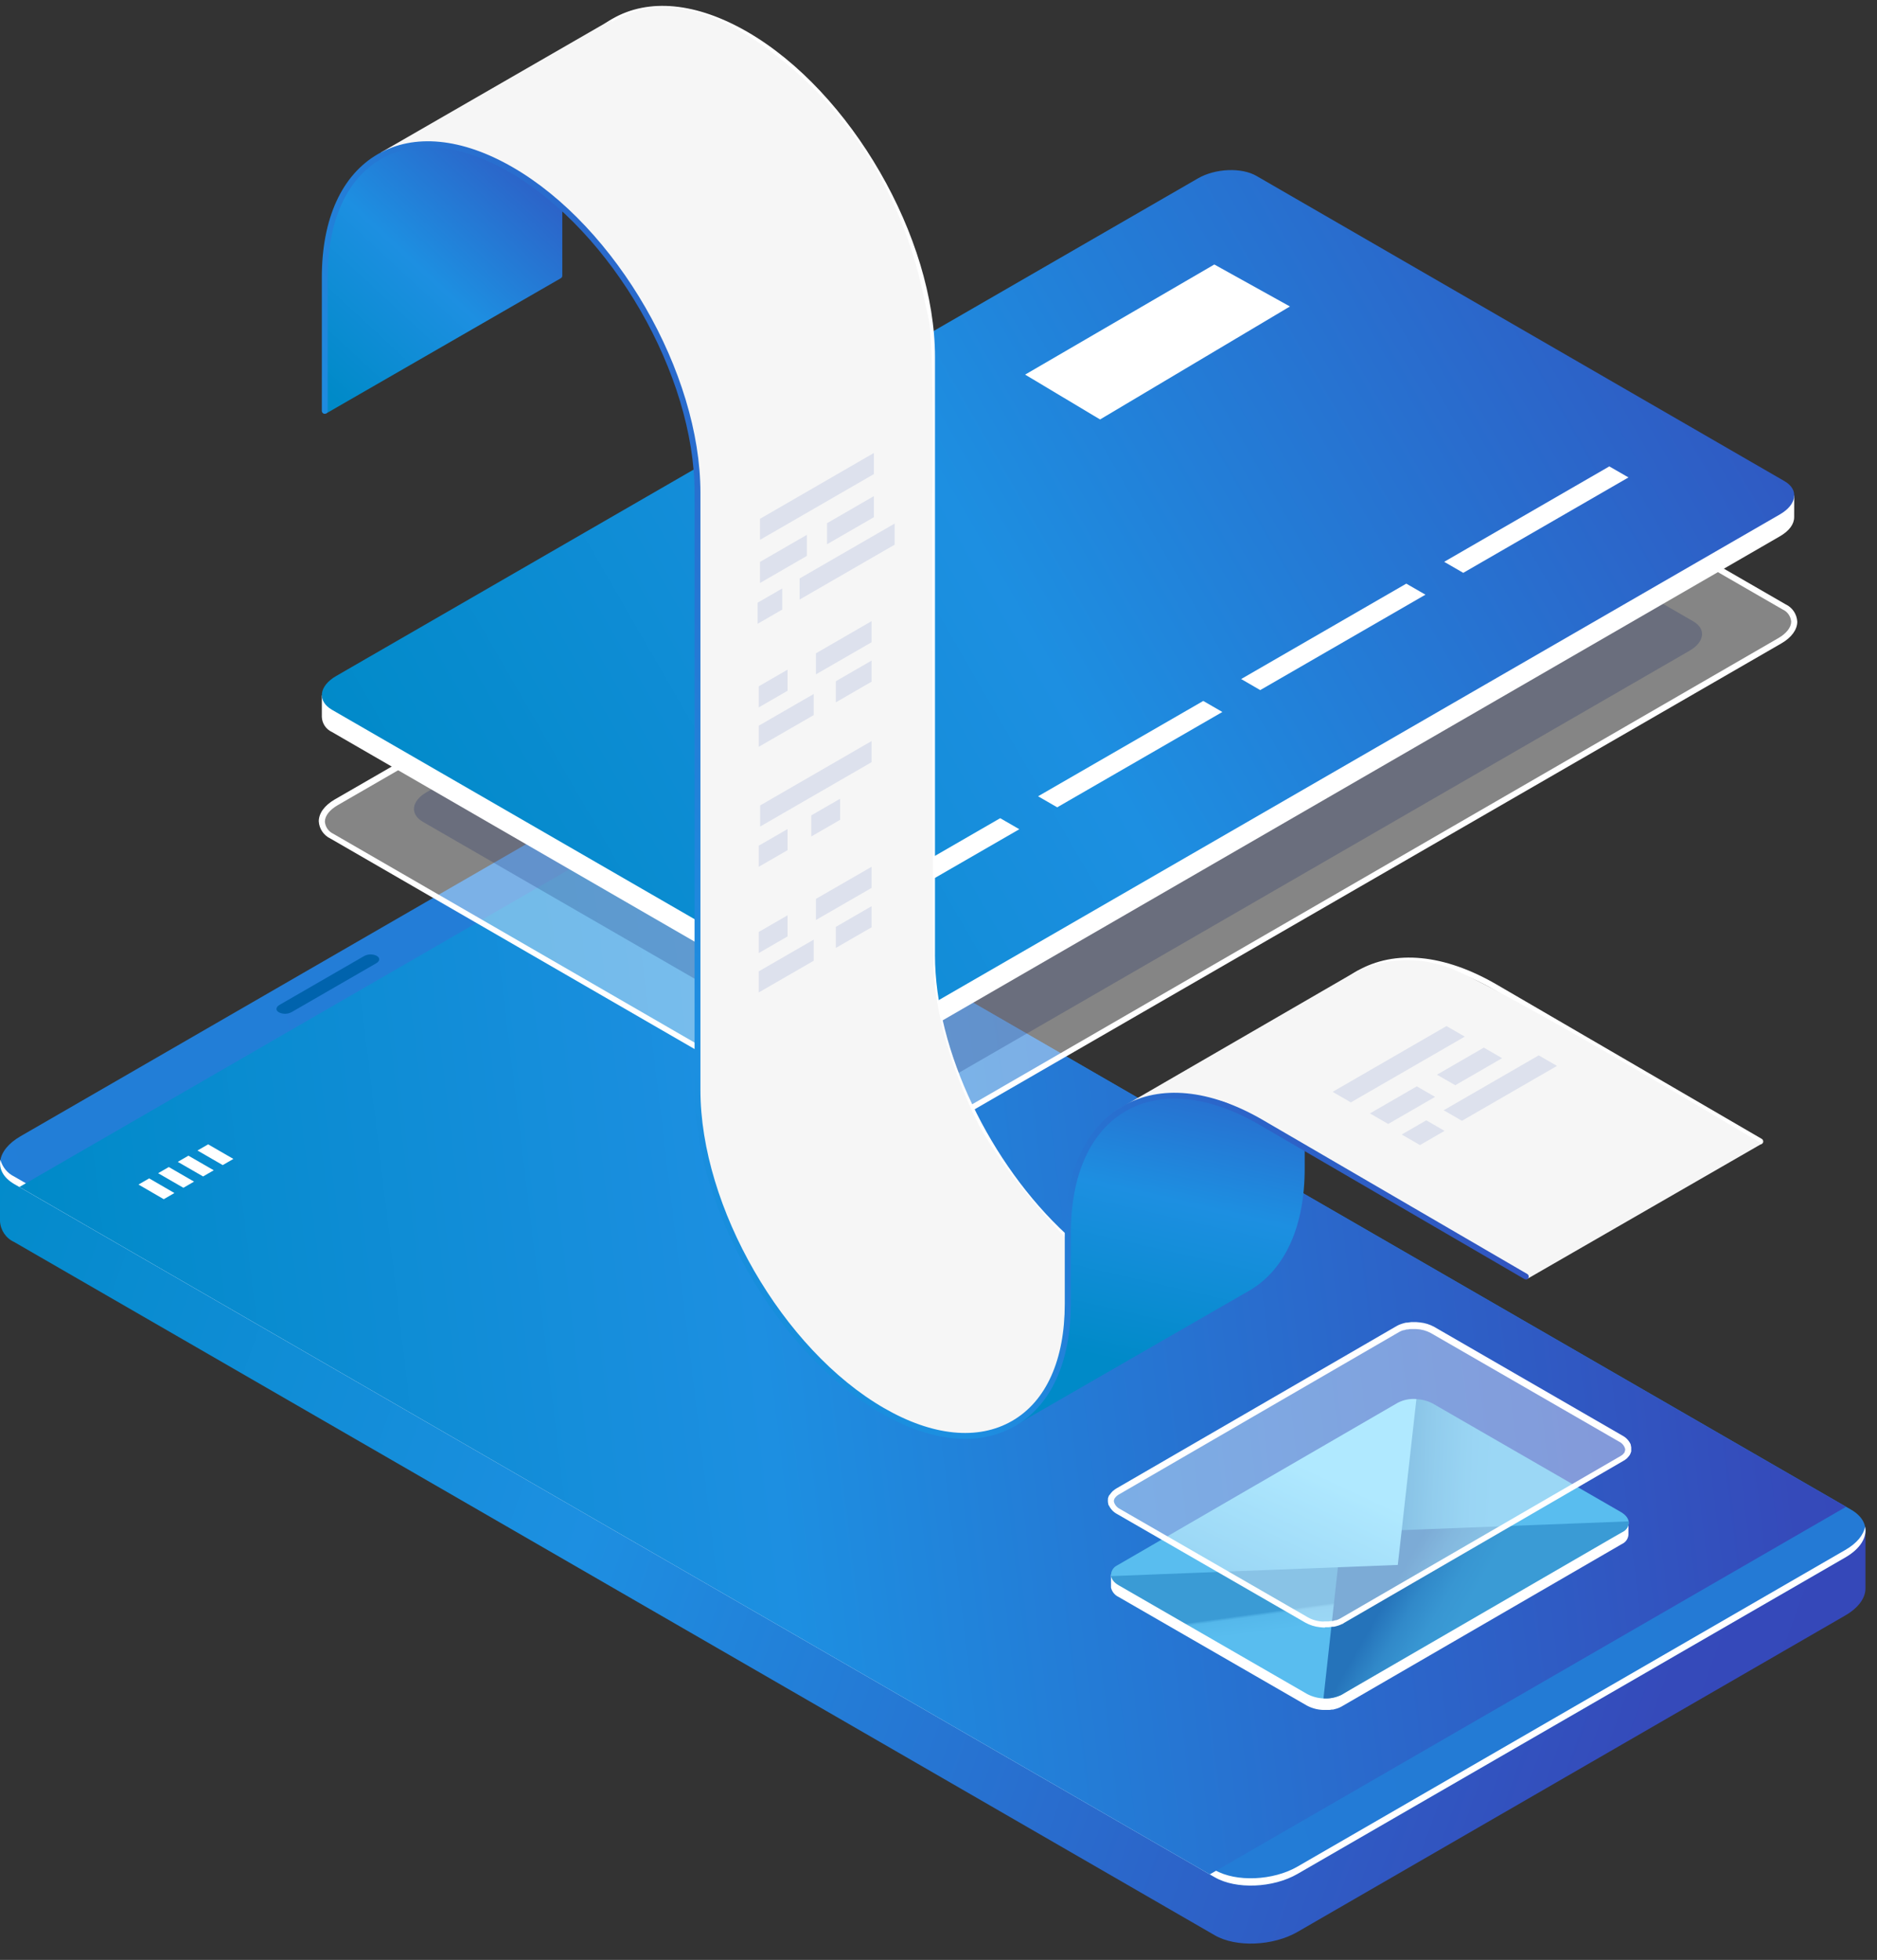 <svg xmlns="http://www.w3.org/2000/svg" width="91" height="95" viewBox="0 0 91 95">
    <rect x="0" y="0" width="91" height="95" fill="#333333" stroke="none"/>
    <defs>
        <linearGradient id="prefix__a" x1="101.344%" x2="-6.994%" y1="66.598%" y2="44.072%">
            <stop offset="0%" stop-color="#3547B9"/>
            <stop offset="9.252%" stop-color="#354ABA"/>
            <stop offset="62.513%" stop-color="#1D8FE1"/>
            <stop offset="100%" stop-color="#008AC8"/>
        </linearGradient>
        <linearGradient id="prefix__b" x1="-9.693%" x2="116.104%" y1="64.488%" y2="45.809%">
            <stop offset="0%" stop-color="#227FD8"/>
            <stop offset="100%" stop-color="#2479D4"/>
        </linearGradient>
        <linearGradient id="prefix__c" x1="106.354%" x2="2.142%" y1="54.832%" y2="62.074%">
            <stop offset="0%" stop-color="#3547B9"/>
            <stop offset="9.252%" stop-color="#354ABA"/>
            <stop offset="62.513%" stop-color="#1D8FE1"/>
            <stop offset="100%" stop-color="#008AC8"/>
        </linearGradient>
        <linearGradient id="prefix__d" x1="125.048%" x2="0%" y1="25.603%" y2="66.666%">
            <stop offset="0%" stop-color="#3547B9"/>
            <stop offset="9.252%" stop-color="#354ABA"/>
            <stop offset="62.513%" stop-color="#1D8FE1"/>
            <stop offset="100%" stop-color="#008AC8"/>
        </linearGradient>
        <linearGradient id="prefix__e" x1="76.98%" x2="50%" y1="-50.792%" y2="82.857%">
            <stop offset="0%" stop-color="#3547B9"/>
            <stop offset="9.252%" stop-color="#354ABA"/>
            <stop offset="62.513%" stop-color="#1D8FE1"/>
            <stop offset="100%" stop-color="#008AC8"/>
        </linearGradient>
        <linearGradient id="prefix__f" x1="108.094%" x2="11.296%" y1="-23.194%" y2="100%">
            <stop offset="0%" stop-color="#3547B9"/>
            <stop offset="9.252%" stop-color="#354ABA"/>
            <stop offset="62.513%" stop-color="#1D8FE1"/>
            <stop offset="100%" stop-color="#008AC8"/>
        </linearGradient>
        <linearGradient id="prefix__g" x1="88.651%" x2="6.724%" y1="41.035%" y2="100%">
            <stop offset="0%" stop-color="#3547B9"/>
            <stop offset="9.252%" stop-color="#354ABA"/>
            <stop offset="62.513%" stop-color="#1D8FE1"/>
            <stop offset="100%" stop-color="#008AC8"/>
        </linearGradient>
        <linearGradient id="prefix__h" x1="52.128%" x2="50.096%" y1="66.24%" y2="57.627%">
            <stop offset="0%" stop-color="#59BDEF"/>
            <stop offset="85%" stop-color="#55B8EB"/>
            <stop offset="93%" stop-color="#49ABE1"/>
            <stop offset="100%" stop-color="#3A9BD5"/>
        </linearGradient>
        <linearGradient id="prefix__i" x1="148.265%" x2="39.483%" y1="46.574%" y2="43.749%">
            <stop offset="77%" stop-color="#59BDEF"/>
            <stop offset="85%" stop-color="#55B8EB"/>
            <stop offset="93%" stop-color="#49ABE1"/>
            <stop offset="100%" stop-color="#3A9BD5"/>
        </linearGradient>
        <linearGradient id="prefix__j" x1="126.192%" x2="17.813%" y1="88.252%" y2="52.025%">
            <stop offset="77%" stop-color="#3A9BD5"/>
            <stop offset="84%" stop-color="#3896D2"/>
            <stop offset="92%" stop-color="#3189C9"/>
            <stop offset="100%" stop-color="#2573BA"/>
        </linearGradient>
        <linearGradient id="prefix__k" x1="73.697%" x2="35.993%" y1="46.993%" y2="93.552%">
            <stop offset="0%" stop-color="#7BDAFF"/>
            <stop offset="100%" stop-color="#59BDEF"/>
        </linearGradient>
    </defs>
    <g fill="none" fill-rule="evenodd">
        <path fill="url(#prefix__a)" fill-rule="nonzero" d="M90.44 74.185l-5.47-.953-53.428-30.844c-1.026-.592-2.82-.52-4.006.165L2.786 56.85 0 56.364v2.83c.024.44.291.83.692 1.011l58.206 33.603c1.026.592 2.821.52 4.007-.165l26.554-15.337c.66-.381.99-.869.982-1.33v-2.791z"/>
        <path fill="url(#prefix__b)" fill-rule="nonzero" d="M89.46 75.494L62.904 90.831c-1.183.686-2.98.76-4.007.166L.695 57.393c-1.03-.591-.887-1.629.296-2.315l26.554-15.336c1.183-.683 2.98-.76 4.006-.166L89.75 73.179c1.023.595.896 1.626-.29 2.315z"/>
        <path fill="#FFF" fill-rule="nonzero" d="M89.46 75.13L62.904 90.477c-1.183.683-2.98.76-4.007.166L.695 57.032c-.333-.161-.58-.46-.674-.818-.083.437.136.869.674 1.182l58.203 33.6c1.026.592 2.821.521 4.007-.165l26.554-15.337c.74-.425 1.067-.987.964-1.496-.074.402-.396.807-.964 1.133z"/>
        <path fill="url(#prefix__c)" fill-rule="nonzero" d="M89.5 73.037L58.65 90.855 0.94 57.535 31.791 39.718z"/>
        <path fill="#0063AD" fill-rule="nonzero" d="M18.237 46.693l-4.098 2.365c-.183.099-.401.108-.591.024l-.042-.024c-.153-.089-.133-.245.045-.349l4.098-2.365c.182-.1.401-.109.591-.024l.042.024c.153.092.136.248-.045.349z"/>
        <path fill="#FFF" fill-rule="nonzero" d="M86.292 31.046L44.511 55.182c-.84.482-2.108.535-2.836.115L16.094 40.513c-.725-.42-.636-1.153.204-1.635l41.781-24.094c.84-.485 2.108-.538 2.836-.119L86.496 29.45c.728.39.636 1.124-.204 1.597z" opacity=".4"/>
        <path fill="#041860" fill-rule="nonzero" d="M81.902 31.548L45.359 52.651c-.733.425-1.845.47-2.48.103l-22.38-12.92c-.636-.367-.556-1.01.177-1.432l36.555-21.105c.733-.423 1.845-.47 2.48-.104l22.38 12.924c.636.367.556 1.006-.19 1.431z" opacity=".2"/>
        <path fill="#FFF" fill-rule="nonzero" d="M42.908 55.726c-.454.014-.903-.088-1.307-.296L16.02 40.646c-.328-.154-.545-.475-.565-.836 0-.39.28-.772.769-1.056l41.781-24.112c.887-.509 2.218-.562 2.984-.119l25.581 14.77c.329.154.545.477.565.84 0 .386-.28.77-.769 1.052L44.585 55.309c-.515.278-1.092.422-1.677.417zm16.777-41.211c-.535-.005-1.062.127-1.532.381L16.371 39.029c-.393.228-.62.517-.62.798.02.259.18.485.416.592L41.75 55.202c.686.397 1.892.343 2.688-.118L86.218 30.93c.394-.227.621-.52.621-.798-.019-.259-.18-.486-.416-.591L60.84 14.784c-.356-.188-.754-.281-1.156-.27z"/>
        <path fill="#FFF" fill-rule="nonzero" d="M86.987 24.009l-.464.366-.027-.017L60.91 9.588c-.728-.42-1.996-.366-2.836.119L16.298 33.828c-.092.054-.18.114-.264.18l-.431-.301v1.047c.014.315.203.596.49.727l25.582 14.784c.728.42 1.996.366 2.836-.119l41.781-24.15c.459-.266.692-.592.692-.929l.003-1.058z"/>
        <path fill="url(#prefix__d)" fill-rule="nonzero" d="M86.292 24.934L44.511 49.055c-.84.485-2.108.538-2.836.119l-25.581-14.77c-.725-.42-.636-1.153.204-1.637L58.079 8.646c.84-.485 2.108-.539 2.836-.119l25.581 14.784c.728.405.636 1.138-.204 1.623z"/>
        <path fill="#FFF" fill-rule="nonzero" d="M49.419 40.194L41.409 44.815 40.484 44.283 48.491 39.659zM59.262 34.511L51.255 39.132 50.327 38.597 58.336 33.976zM69.108 28.825L61.098 33.45 60.173 32.914 68.179 28.29zM78.951 23.142L70.941 27.767 70.016 27.232 78.022 22.607zM85.411 55.202L72.558 47.72c-2.545-1.479-4.946-1.703-6.762-.657-1.815 1.047-2.812 3.253-2.812 6.183v.943l.296.18v-1.123c0-2.836.95-4.944 2.661-5.937 1.712-.994 4.024-.763 6.478.656l12.853 7.484c.069.038.156.014.195-.054.038-.068.013-.154-.056-.192z"/>
        <path fill="#FFF" fill-rule="nonzero" d="M45.33 46.288V17.312c0-5.798-4.084-12.874-9.104-15.772-2.46-1.419-4.778-1.643-6.531-.632-1.754 1.01-2.718 3.13-2.718 5.972V8.9l.296.28V6.893c0-2.735.914-4.77 2.575-5.727 1.662-.958 3.859-.733 6.224.633 4.94 2.853 8.962 9.819 8.962 15.526V46.3c0 4.804 2.83 10.493 6.665 13.914v-.381c-3.673-3.395-6.37-8.891-6.37-13.545z"/>
        <path fill="#F6F6F6" fill-rule="nonzero" d="M51.743 60.08s-3.273-3.331-4.545-6.078c-1.271-2.747-1.936-5.29-1.957-7.558-.02-2.267-.044-21.764-.044-21.764s.139-8.08-.201-9.358c-.34-1.277-1.148-8.084-7.815-12.974-6.667-4.89-10 .384-9.958 3.143.041 2.758 0 4.518 0 4.518s3.651 2.956 5.026 7.181c1.375 4.226 1.514 3.49 1.535 7.688.02 4.199.044 25.51.044 25.51s-.296 3.744.624 6.642c.92 2.897 2.605 6.108 4.592 8.21 1.987 2.103 4.92 4.586 7.634 4.34 2.714-.244 4.533-1.244 5.056-5.534l.009-3.965z"/>
        <path fill="#F6F6F6" fill-rule="nonzero" d="M29.695 0.92L18.456 7.398 27.22 10.009z"/>
        <path fill="url(#prefix__e)" fill-rule="nonzero" d="M62.979 54.188v1.298c-.624-.452-3.563-2.46-6.357-2.365-3.146.112-4.202 2.989-4.202 2.989s-.745 2.15-.689 3.158c0 .174.018.378.027.591l-.054-.047v.381l.063.056c.026.97.035 2.035.035 2.035.014 1.064-.068 2.128-.245 3.178-.488 2.268-2.41 3.548-2.558 3.758l11.531-6.64.033-.015.044-.03.06-.035c1.667-1.03 2.587-3.102 2.587-5.86v-2.274l-.275-.178z"/>
        <path fill="#F6F6F6" fill-rule="nonzero" d="M53.999 53.892l11.797-6.83c1.4-.633 2.992-.692 4.435-.165 2.434.887 15.186 8.539 15.186 8.539L74.025 62s-13.237-8.202-14.784-8.613c-3.181-.846-5.242.505-5.242.505z"/>
        <path fill="url(#prefix__f)" fill-rule="nonzero" d="M26.977 9.796c-1.618-1.488-3.633-2.474-5.8-2.839-3.587-.55-5.072 3.646-5.072 3.646-.22 1.144-.353 2.304-.399 3.468.015 1.29.107 5.97.107 5.97l11.368-6.55c.049-.023.08-.072.08-.127v-3.311c-.094-.107-.19-.163-.284-.257z"/>
        <path fill="url(#prefix__g)" fill-rule="nonzero" d="M46.79 69.744c-1.253 0-2.64-.42-4.077-1.248-4.985-2.877-9.039-9.902-9.039-15.67v-28.95c0-5.707-4.02-12.673-8.965-15.526-2.365-1.37-4.585-1.594-6.247-.633-1.662.961-2.575 2.992-2.575 5.724v6.476c0 .037-.014.074-.041.1-.027.028-.063.042-.101.042-.038 0-.074-.015-.1-.042-.027-.027-.042-.063-.042-.1V13.44c0-2.838.967-4.958 2.717-5.97 1.75-1.01 4.071-.786 6.531.633 5.027 2.898 9.107 9.973 9.107 15.772v28.96c0 5.669 3.992 12.582 8.897 15.414 2.35 1.358 4.553 1.58 6.21.627 1.655-.952 2.557-2.957 2.557-5.683v-3.397c0-2.939 1-5.136 2.812-6.182 1.812-1.047 4.213-.817 6.762.656l12.85 7.483c.067.04.09.125.053.193-.02.032-.05.056-.087.065-.037.01-.076.004-.108-.015l-12.85-7.48c-2.454-1.42-4.758-1.653-6.479-.657-1.72.996-2.66 3.102-2.66 5.937v3.397c0 2.821-.959 4.926-2.7 5.929-.738.42-1.575.634-2.425.621z"/>
        <path fill="#DDE1ED" fill-rule="nonzero" d="M36.732 30.236L36.732 29.213 37.923 28.524 37.923 29.547zM40.096 26.38L40.096 25.36 42.367 24.047 42.367 25.07zM36.847 26.167L36.847 25.147 42.367 21.957 42.367 22.98zM38.766 29.062L38.766 28.039 43.375 25.378 43.375 26.401zM36.847 28.258L36.847 27.235 39.118 25.925 39.118 26.945zM38.183 40.185L38.183 41.208 36.785 42.015 36.785 40.992zM40.729 38.716L40.729 39.739 39.331 40.546 39.331 39.523zM42.255 35.921L42.255 36.944 36.853 40.064 36.853 39.041zM39.558 32.687L39.558 31.667 42.255 30.108 42.255 31.131zM36.785 34.289L36.785 33.266 38.183 32.459 38.183 33.482zM36.785 36.199L36.785 35.176 39.449 33.639 39.449 34.662zM40.522 34.044L40.522 33.021 42.255 32.019 42.255 33.042zM39.558 44.594L39.558 43.57 42.255 42.015 42.255 43.038zM36.785 46.196L36.785 45.173 38.183 44.366 38.183 45.389zM36.785 48.106L36.785 47.083 39.449 45.546 39.449 46.569zM40.522 45.948L40.522 44.928 42.255 43.925 42.255 44.948zM68.842 55.504L67.958 54.992 69.149 54.303 70.033 54.815zM70.554 52.603L69.667 52.092 71.937 50.779 72.824 51.291zM65.492 53.434L64.608 52.923 70.128 49.735 71.015 50.247zM70.876 54.327L69.992 53.816 74.601 51.155 75.486 51.666zM67.301 54.481L66.417 53.969 68.688 52.657 69.575 53.168z"/>
        <path fill="#FFF" fill-rule="nonzero" d="M8.456 57.828L7.939 58.127 6.715 57.417 7.232 57.118zM9.408 57.275L8.891 57.574 7.667 56.867 8.184 56.568zM10.363 56.725L9.846 57.024 8.619 56.317 9.136 56.018zM11.315 56.175L10.798 56.474 9.574 55.767 10.091 55.468zM78.581 73.85l-9.118-5.254c-.24-.13-.506-.202-.778-.213h-.266c-.054.004-.107.011-.16.021h-.07c-.053.01-.105.023-.154.042-.02.004-.04.01-.06.017-.066.022-.13.05-.192.086l-6.8 3.941-6.487 3.764-.633.062V76.958c.05.198.185.363.37.45l9.124 5.262c.241.129.508.202.78.213h.264c.056 0 .11 0 .162-.017h.068l.154-.042.062-.018c.066-.023.129-.051.19-.085l13.6-7.883c.183-.082.304-.259.314-.458v-.55l-.37.02z"/>
        <path fill="url(#prefix__h)" fill-rule="nonzero" d="M54.18 75.876l6.8-3.942 10.573 6.097-6.505 4.113c-.533.256-1.157.243-1.68-.035l-9.124-5.263c-.482-.266-.511-.713-.065-.97z"/>
        <path fill="url(#prefix__i)" fill-rule="nonzero" d="M67.783 68.005l-6.8 3.941 10.505 6.059 7.161-3.744c.447-.257.417-.691-.065-.97L69.46 68.03c-.524-.274-1.146-.283-1.677-.024z"/>
        <path fill="url(#prefix__j)" fill-rule="nonzero" d="M78.963 73.741c.021.223-.105.434-.31.52L65.05 82.144c-.273.14-.58.203-.887.18l.887-8.042 13.912-.54z"/>
        <path fill="url(#prefix__k)" fill-rule="nonzero" d="M53.872 76.396c-.024-.219.095-.429.295-.52l13.601-7.883c.278-.143.59-.205.902-.18l-.902 8.042-13.896.541z"/>
        <path fill="#FFF" fill-rule="nonzero" d="M64.241 78.889h-.08l-.165-.015c-.25-.025-.491-.1-.71-.222l-9.124-5.263c-.18-.093-.322-.244-.406-.429h-.014l-.027-.141v-.027c-.006-.035-.006-.071 0-.107v-.056c.012-.043.028-.086.047-.127.012-.024.03-.045.05-.062.026-.041.056-.08.09-.115.011-.015.024-.029.038-.042.054-.048.112-.091.174-.13l13.601-7.88c.068-.04.14-.072.216-.097l.047-.015c.061-.02.124-.037.187-.05h.053l.198-.027h.254l.163.015c.25.024.49.1.71.222l9.106 5.26c.178.091.32.239.405.42l.03.154v.014c.003.039.003.077 0 .116.002.02.002.041 0 .062-.01.042-.026.084-.044.124l-.024.05c-.027.041-.058.08-.092.115l-.038.045c-.054.049-.114.091-.178.127l-13.568 7.87-.03.03h-.023c-.058.03-.117.056-.178.077l-.047.015c-.062.02-.125.037-.19.05h-.047c-.085 0-.141.021-.2.024h-.184v.015zm-.032-.296h.192l.15-.02h.066c.046-.01.091-.023.136-.04h.035c.061-.02.12-.045.177-.076l13.601-7.88c.045-.025.087-.056.125-.091l.02-.027c.02-.02.039-.041.054-.065v-.03c.011-.018.02-.038.023-.059.004-.026.004-.053 0-.08-.043-.153-.15-.28-.295-.348l-9.125-5.263c-.22-.118-.463-.184-.713-.193h-.245c-.05 0-.098 0-.148.018h-.065c-.047.01-.093.023-.139.039h-.03c-.065.021-.128.049-.189.082l-13.6 7.883c-.045.026-.085.056-.122.092l-.023.026c-.02.02-.039.042-.054.065-.014.029-.026.058-.035.09v.079c.044.153.152.28.295.349l9.125 5.26c.22.12.465.187.716.195l.068-.006z"/>
        <path fill="#FFF" fill-rule="nonzero" d="M78.833 70.533c.026-.027.05-.057.07-.089.008-.013.014-.027.018-.041.016-.029.028-.06.036-.092v-.044c.003-.032.003-.063 0-.095v-.015c-.052-.197-.188-.362-.373-.449l-9.121-5.251c-.24-.13-.506-.203-.778-.213h-.266l-.16.02h-.07c-.053.01-.105.024-.154.042-.02.004-.04.01-.06.018-.066.023-.13.052-.192.086l-4.532 2.628-2.268 1.313-6.8 3.941c-.054.031-.104.068-.149.11l-.03.035c-.027.027-.052.057-.073.089l-.018.041c-.015.03-.027.06-.035.092-.002.014-.002.028 0 .041-.005.033-.005.065 0 .098.05.197.185.362.37.45l9.124 5.262c.24.129.508.202.78.213h.263l.16-.02h.071l.154-.042.062-.018c.065-.023.129-.052.19-.085l13.597-7.892c.055-.03.105-.067.151-.11l.033-.023z" opacity=".4"/>
        <path fill="#FFF" d="M49.7 18.158L58.872 12.82 62.538 14.855 53.333 20.332z"/>
    </g>
</svg>
